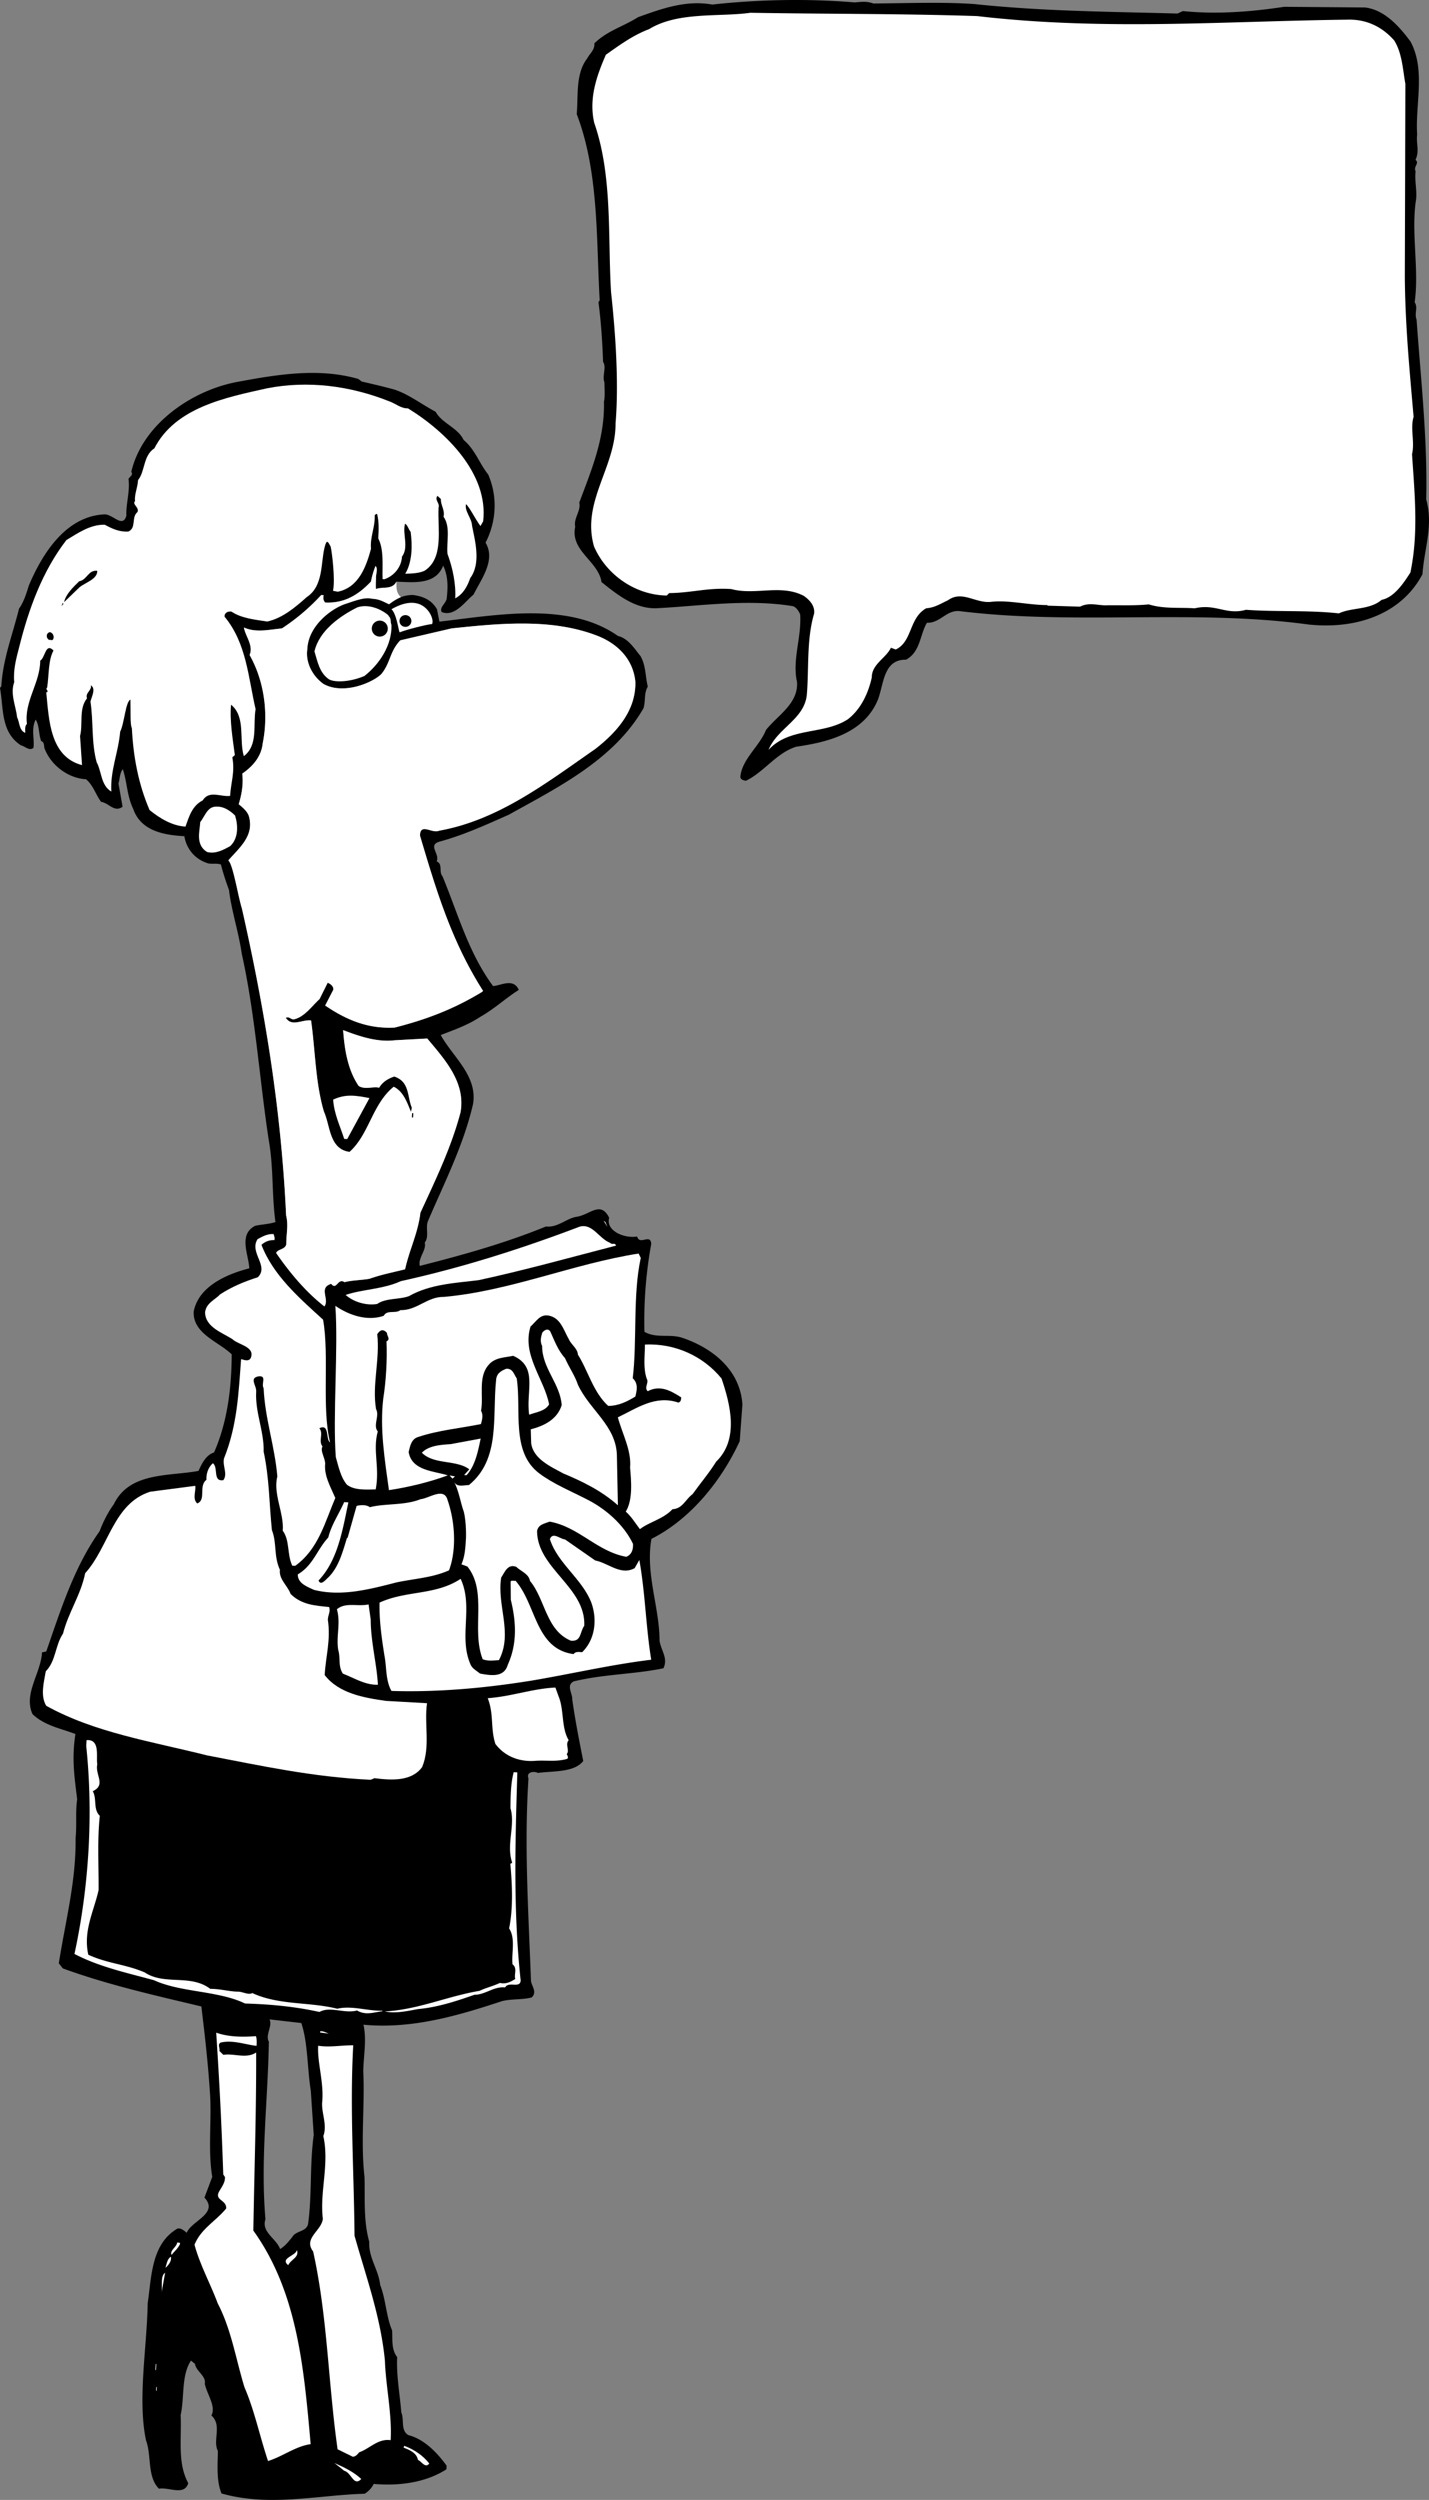 <svg xmlns="http://www.w3.org/2000/svg" width="236.894" height="414.363"><rect width="100%" height="100%" fill="#808080" stroke="none"/><path d="M59.973 63.245c1.78.402 3.46.796 5.336 1.304 2.359.735 4.566 2.461 6.902 3.696 1.09 1.964 3.656 2.613 4.64 4.671 1.915 1.61 2.586 3.852 4.083 5.739 1.593 3.695 1.359 7.789-.442 11.293 1.742 2.902-.742 6.066-1.988 8.601-1.473 1.219-3.117 3.73-5.274 2.907-.453-.829.786-1.458.836-2.356.207-1.89.207-3.695-.601-5.344-1.29 3.332-5.16 2.711-7.762 2.664-.676 1.368-2.246.778-3.375 1.211-.07-.504.004-1.8.004-1.8-.066-.606.39-1.583-.086-2.008-.351.879-.601 1.77-.746 2.562-2.133 2.281-4.515 3.649-7.61 3.473-.28-.317-.359-.723-.23-1.215l-.402-.023a34.617 34.617 0 0 1-6.523 5.539c-2.012.187-4.348.757-6.301-.157.218 1.414 1.633 3 .941 4.563 2.461 4.344 3.152 9.793 2.176 14.644-.219 2.094-1.512 3.723-3.387 5.016.196 1.816-.094 3.402-.59 5.078.672.54 1.434 1.184 1.688 1.996.918 3.258-1.598 5.22-3.418 7.32.77.544 1.656 6.102 2.254 7.938 3.765 16.64 6.523 33.324 7.332 50.899.406 1.625.027 3.007.027 4.808-.25.887-1.344.727-1.683 1.406 2.222 3.235 4.94 6.493 8.011 8.871.871-1.253-1.027-3.066 1.114-3.746.937 1.157 1.062-1.039 2.218-.273 1.223-.332 2.926-.336 4.14-.566 1.942-.692 3.966-1.079 5.9-1.57.679-3.165 2.14-5.989 2.535-9.372 2.511-5.465 5.117-10.824 6.652-16.648.879-4.957-2.61-8.762-5.52-12.235l-5.422.297c-2.824.34-5.777-.629-8.52-1.687.224 3.117.731 6.55 2.579 9.261 1.066.66 2.402.036 3.39.293.555-.968 1.489-1.52 2.508-1.863 2.56.848 2.122 3.227 2.915 5.176l-.141.691c-.621-1.437-1.211-3.375-2.867-4.168-3.57 2.903-4.055 7.883-7.324 10.801-3.38-.488-3.165-4.285-4.231-6.648-1.43-4.79-1.43-10.098-2.144-15.145-1.493-.187-3.172 1.121-4.184-.437.516-.274.785.246 1.285.273 1.828-.398 3.031-2.234 4.297-3.363l1.36-2.727c.484.227.968.555.933 1.153l-1.352 2.628c3.38 2.297 6.993 3.903 11.512 3.657 5.184-1.309 9.79-3.051 14.457-5.89l.211-.188c-5.242-8.211-7.766-16.668-10.46-25.735.026-2.203 2.019-.285 3.151-.82 9.817-1.75 17.778-7.906 25.91-13.555 3.356-2.617 6.766-6.23 6.641-11.144-.383-3.828-3.043-6.383-6.476-7.676-7.45-2.828-15.91-2.008-23.973-1.16l-8.524 1.98c-1.773 1.88-1.585 3.668-3.12 5.57-1.344 1.38-6.223 3.543-9.61 1.66-1.828-1.308-3.004-3.574-2.68-5.761.145-3.836 3.942-6.75 6.438-7.547 1.281-.406 3.058-1.14 4.23-.824 1.184.066 1.672.344 2.875.926.68-.5 1.29-.91 1.977-1.18.582-.23 1.222-.36 2.008-.36 1.886.258 3.164.946 3.98 2.391l.387 2.028c9.375-1.075 21.426-3.395 29.613 2.378 1.68.399 2.688 2.055 3.719 3.317.914 1.555.805 3.45 1.215 5.074-.668 1.164-.332 2.285-.703 3.566-4.891 8.54-14.168 13.122-22.336 17.665-3.801 1.687-7.504 3.382-11.473 4.46-2.035.583.086 2.008-.484 3.278 1.074.46.304 1.719.96 2.457 2.56 6.156 4.29 12.664 8.383 18.203 1.207-.031 3.387-1.41 4.27.645-2.074 1.285-4.086 3.171-6.36 4.445-2.082 1.387-4.328 2.16-6.582 3.031 1.997 3.621 6.13 6.762 5.36 11.426-1.594 6.918-4.856 13.242-7.516 19.504-.36 1.082.258 2.52-.496 3.476.332 1.223-1.144 2.54-.82 3.86 7.113-1.801 14.238-3.797 20.902-6.528 1.992.215 3.395-1.355 5.102-1.613 2.254-.34 3.957-2.715 5.398.176-.613 1.965 2.207 3.46 4.633 3.098.414 1.527 2.234-.575 2.332 1.234a71.173 71.173 0 0 0-1.125 14.558c1.938 1.114 4.086.333 6.156.954 5.114 1.691 9.711 5.355 10.086 11.086l-.445 6.085c-2.969 6.442-8.04 12.868-14.637 16.196-1.027 5.754 1.356 11.394 1.344 16.902.3 1.723 1.437 2.89.644 4.547-4.968 1.02-9.77.95-14.847 2.164-1.336.625-.215 1.988-.27 2.988.5 3.536 1.125 6.672 1.824 10.22-1.511 1.917-4.898 1.624-7.523 1.976-.582-.332-1.992-.211-1.555.914-.738 11.277.024 22.539.407 33.476.05.907 1.097 1.867.14 2.813-1.527.414-3.316.215-4.941.62-7.25 2.395-14.89 4.665-22.961 3.907.558 2.535.012 5.11-.035 7.711.277 5.727-.457 11.594.207 17.54.101 3.51-.207 7.198.793 10.76-.149 2.599 1.543 4.599 1.8 7.114.961 2.461 1 5.266 1.977 7.527.113 1.508-.176 3.094.848 4.454-.164 2.894.449 6.238.683 9.156.532 1.23-.168 2.992 1.188 3.77 2.57.648 4.746 2.874 6.324 5.066l-.035.601c-3.633 2.297-7.969 2.75-12.055 2.418a3.903 3.903 0 0 1-1.496 1.621c-8.023.247-15.75 2.211-23.734-.043-.88-2.156-.625-4.843-.602-7.046-.902-1.754.742-4.266-1.07-5.872.789-1.558-.707-3.445-1.102-5.27.274-1.284-1.484-2.089-1.617-3.296l-.672-.539c-1.644 2.512-1.047 6.148-1.71 9.016.179 3.918-.555 7.984 1.261 11.293-.625 2.168-3.238.617-4.86.925-1.988-2.015-1.19-5.476-2.148-8.035-1.418-6.793.184-15.617.285-22.719.645-4.273.555-9.785 4.907-12.343.511-.172 1.086.261 1.566.687.711-1.96 5.387-3.199 2.934-5.84l1.297-3.433c-.754-4.352-.043-9.82-.399-14.145-.324-4.926-.797-8.96-1.406-14.101-7.707-1.84-15.52-3.586-22.98-6.313l-.653-.84c1.102-7.047 2.871-13.558 2.781-20.773.219-2.094-.047-4.512.262-6.399-.477-3.93-.918-6.761-.29-10.832-2.448-.941-5.128-1.39-7.12-3.308-1.512-3.39 1.383-6.73 1.582-10.227l.707-.16c2.394-6.875 4.598-13.96 8.844-19.93.59-1.57 1.379-3.128 2.359-4.476 2.605-5.36 9.074-4.594 14.031-5.512.574-1.27 1.254-2.637 2.578-3.058 2.188-4.985 2.903-10.555 2.926-16.262-2.183-2.13-6.418-3.371-6.308-7.07.847-4.36 5.765-6.282 9.222-7.188-.078-2.21-1.886-5.617 1-7.055 1.114-.238 2.317-.27 3.34-.613-.637-4.644-.289-9.031-1.129-13.684-1.531-10.105-2.226-20.761-4.46-30.804-.505-3.531-1.704-7.106-2.11-10.535-.434-1.192-.934-2.641-1.344-4.25-.824-.215-1.082-.063-2.012-.149-2.168-.62-3.675-2.308-4.05-4.535-3.293-.187-7.164-.809-8.461-4.484-1.07-2.266-.965-4.164-1.727-6.61-.535.57-.488 1.574-.734 2.364l.683 3.843c-1.36 1.024-2.27-.629-3.562-.804-.93-1.254-1.25-2.676-2.492-3.746-2.993-.168-5.875-2.336-6.914-5.2-.07-.504-.043-1.004-.536-1.133-.433-1.226-.261-2.519-.902-3.554-.789 1.554-.176 3.094-.367 4.683-.73.563-1.387-.277-2.078-.418C.086 121.346.613 117.37 0 114.03l.219-.285c.254-4.497 1.89-8.61 2.933-12.856.758-1.059 1.243-2.535 1.618-3.816 2.195-5.184 6.058-11.477 12.488-11.813 1.41-.12 3.07 2.38 3.695.211-.101-1.808.637-4.172.344-6.09.223-.386.84-.656.469-1.176 1.847-7.91 10.082-13.55 17.672-14.921 6.578-1.23 13.453-2.344 19.957-.473zM44.68 334.713c.535 1.133-.746 2.563-.11 3.7-.172 10.109-1.41 19.55-.566 29.418-.723 2.16 1.82 3.207 2.426 4.945.824-.457 1.582-1.414 2.23-2.278.746-.761 2.14-.68 2.41-1.867.672-4.77.25-9.703.938-14.77l-.485-7.34c-.597-3.64-.457-7.839-1.57-11.206l-5.273-.602M141.684.4c1.3-.109 2-.214 3.101.18 5.7-.039 11.297-.277 16.7.09 11.609 1.223 22.109 1.25 33.71 1.575l.899-.407c5.605.563 11.3.125 16.797-.71l13.402.113c3.2.379 5.617 3.062 7.535 5.648 2.531 4.684.77 10.395 1.102 15.395-.188 1.601.418 2.699-.27 4.203.703.593-.394 1.101.012 1.898-.188 1.8.32 3.399.031 5-.762 5.305.578 11.395-.187 16.7.605.995-.09 1.8.32 2.898.66 9.5 1.828 19.691 1.594 29.793 1.23 4.39-.344 8.199-.618 12.402-3.554 6.727-11.14 9.176-18.945 8.328-18.918-2.578-38.7.156-57.816-2.219-2.2-.187-3.188 2.02-5.387 1.934-1.188 2.012-1.066 4.809-3.46 6.125-3.9-.074-3.669 4.324-4.755 6.832-2.363 5.414-8.355 6.856-13.45 7.59-3.292 1.02-5.37 4.234-8.362 5.652-.399-.093-.903-.191-.903-.691.278-2.902 3.164-5.024 4.246-7.73 1.887-2.41 5.371-4.333 5.149-7.934-.824-3.695.75-7.305.527-11.203-.203-.5-.61-1.196-1.21-1.39-7.61-1.25-15.5 0-22.798.35-3.5.02-6.316-2.257-8.93-4.343-.523-3.496-5.234-5.164-4.359-9.172-.312-1.395.98-2.605.672-4.004 2.063-5.512 4.23-10.629 4.09-16.726.195-.801.086-2.301.078-3.2-.406-1.097.383-2.504-.223-3.402-.12-3.398-.343-6.695-.765-9.895l.2-.3c-.571-10.395-.142-21.297-3.806-30.875.282-2.801-.246-6.7 1.739-9.211.394-.805 1.289-1.41 1.183-2.508 2.188-2.113 4.684-2.73 7.27-4.348 3.992-1.426 7.883-2.851 12.289-2.082 7.695-.851 15.89-1.004 23.597-.355"/><path fill="#fff" d="M162 2.666c21.016 2.461 41.207.829 61.305.594 3.297-.12 5.906 1.262 7.824 3.45 1.312 2.09 1.43 4.886 1.848 7.187-.028 11.098-.059 21.3-.09 31.898.054 8.203.804 15.696 1.453 23.293-.586 2.004.226 4.098-.258 6.203.445 6.797 1.086 13.09-.27 19.602-1.09 1.707-2.675 4.117-4.769 4.531-1.992 1.711-4.992 1.235-7.086 2.246-5.105-.566-10.504-.23-15.406-.597-3.293.922-5.008-1.067-8.5-.242-2.403-.184-5.102.132-7.606-.653-2.3.219-4.199.13-6.8.145-1.5.11-3.004-.578-4.598.23l-5.402-.164v-.097c-3 .019-6.407-.86-9.305-.54-2.598.317-4.813-1.968-7.2-.253-1.296.609-2.19 1.214-3.593 1.324-2.887 1.62-2.262 5.515-5.055 6.836l-.8-.297c-.79 1.707-3.184 2.722-3.169 4.922-.582 2.605-1.765 5.21-3.953 6.925-3.984 2.625-9.691 1.266-13.168 5.086 1.477-3.605 5.868-5.039 6.34-9.039.375-4.105-.058-9.3 1.211-13.507.192-1.301-.715-2.297-1.719-2.993-3.812-1.972-8-.047-12.007-1.117-3.801-.277-6.696.645-10.297.668l-.395.402c-5.203-.066-10.023-3.433-12.054-8.12-2.149-7.387 3.613-13.126 3.562-20.426.559-6.602.004-14.899-.742-21.696-.559-9.093.273-19.3-2.785-28.082-.926-3.992.347-7.703 1.925-11.312 2.29-1.614 4.477-3.23 7.172-4.246 4.778-2.934 11.586-1.98 16.782-2.711 12.601.215 25 .133 37.605.55M65.703 96.42c-.676 1.368-2.246.778-3.375 1.211-.07-.504.004-1.8.004-1.8-.066-.606.39-1.583-.086-2.008-.351.879-.601 1.77-.746 2.562-2.133 2.281-4.515 3.649-7.61 3.473-.28-.317-.359-.723-.23-1.215l-.402-.023a34.617 34.617 0 0 1-6.523 5.539c-2.012.187-4.348.757-6.301-.157.218 1.414 1.633 3 .941 4.563 2.461 4.344 3.152 9.793 2.176 14.644-.219 2.094-1.512 3.723-3.387 5.016.196 1.816-.094 3.402-.59 5.078.672.54 1.434 1.184 1.688 1.996.918 3.258-1.598 5.22-3.418 7.32.77.544 1.656 6.102 2.254 7.938 3.765 16.64 6.523 33.324 7.332 50.899.406 1.625.027 3.007.027 4.808-.25.887-1.344.727-1.683 1.406 2.222 3.235 4.94 6.493 8.011 8.871.871-1.253-1.027-3.066 1.114-3.746.937 1.157 1.062-1.039 2.218-.273 1.223-.332 2.926-.336 4.14-.566 1.942-.692 3.966-1.079 5.9-1.57.679-3.165 2.14-5.989 2.535-9.372 2.511-5.465 5.117-10.824 6.652-16.648.879-4.957-2.61-8.762-5.52-12.235l-5.422.297c-2.824.34-5.777-.629-8.52-1.687.224 3.117.731 6.55 2.579 9.261 1.066.66 2.402.036 3.39.293.555-.968 1.489-1.52 2.508-1.863 2.56.848 2.122 3.227 2.915 5.176l-.141.691c-.621-1.437-1.211-3.375-2.867-4.168-3.57 2.903-4.055 7.883-7.324 10.801-3.38-.488-3.165-4.285-4.231-6.648-1.43-4.79-1.43-10.098-2.144-15.145-1.493-.187-3.172 1.121-4.184-.437.516-.274.785.246 1.285.273 1.828-.398 3.031-2.234 4.297-3.363l1.36-2.727c.484.227.968.555.933 1.153l-1.352 2.628c3.38 2.297 6.993 3.903 11.512 3.657 5.184-1.309 9.79-3.051 14.457-5.89l.211-.188c-5.242-8.211-7.766-16.668-10.46-25.735.026-2.203 2.019-.285 3.151-.82 9.817-1.75 17.778-7.906 25.91-13.555 3.356-2.617 6.766-6.23 6.641-11.144-.383-3.828-3.043-6.383-6.476-7.676-7.45-2.828-15.91-2.008-23.973-1.16l-8.524 1.98c-1.773 1.88-1.585 3.668-3.12 5.57-1.344 1.38-6.223 3.543-9.61 1.66-1.828-1.308-3.004-3.574-2.68-5.761.145-3.836 3.942-6.75 6.438-7.547 1.281-.406 3.058-1.14 4.23-.824 1.184.066 1.672.344 2.875.926.68-.5 1.29-.91 1.977-1.18-.973-.84-.676-2.09-.762-2.559"/><path fill="#fff" d="M64.496 66.506c1.082.36 1.934 1.211 3.137 1.18 6.293 3.86 13.406 10.875 12.46 18.734l-.445.778c-.996-1.399-1.734-3.004-2.398-3.645-.266 1.188.969 2.36 1 3.563.465 2.43 1.55 6.199-.293 8.699-.48 1.375-1.152 2.64-2.492 3.363.133-2.394-.418-5.031-1.285-7.383-.192-1.914.554-4.476-.653-6.148.262-1.086-.492-1.93-.437-2.93l-.57-.531c-.54.672.433 1.227.19 1.914-.194 3.492.93 8.363-2.296 10.484-.926.45-2.129.48-3.234.52 1.218-2.035 1.175-4.844.894-6.961-.375-.422-.441-1.027-.922-1.355-.496 1.675.684 3.843-.511 5.48-.102 1.797-1.387 3.227-2.918 3.742l-.297-.02c-.078-2.206.27-4.788-.719-6.75.078-1.398.145-2.593-.176-4.015-.191-.113-.304.082-.41.176.086 2.008-.8 3.558-.617 5.574-.758 2.762-1.965 6.399-5.508 7.102l-.793-.149c.399-1.777-.164-6.394-.387-7.332-.453-.828-.652-1.3-1.011.145-.645 2.566-.16 6.398-2.97 8.242-1.901 1.695-4.003 3.48-6.538 4.039-2.086-.32-4.277-.547-5.918-1.64-.594-.133-1.215.234-1.149.835 3.657 4.414 3.934 10.14 5.141 15.317-.453 2.68.465 5.937-1.945 7.804-.844-2.754.367-6.492-2.121-8.535-.246 2.59.277 5.727.629 8.348l-.422.379c.465 2.43-.23 4.094-.364 6.39-1.511.215-3.449-1-4.546.743-1.754.902-2.258 2.675-2.852 4.343-2.195-.12-4.23-1.34-5.953-2.738-1.86-4.312-2.703-8.867-2.938-13.59-.304-.554-.183-2.738-.234-4.719-.82.352-.996 3.922-1.703 5.313-.297 3.488-1.664 6.414-1.465 9.93-1.746-1-1.61-3.395-2.43-4.844-.91-3.356-.52-6.738-1.03-10.074.257-.989.925-2.153.054-2.703.254.816-.973 1.25-.625 2.168-1.399 1.722-.64 4.273-1.156 6.246l.328 4.828c-5.328-1.407-5.48-7.524-5.926-12.059.61-.164-.27-.515.144-.793.32-2.082.157-4.496 1.051-6.148-1.324-1.38-1.37 1.222-2.199 1.68-.008 3.703-2.688 6.757-2.2 10.492-.421.375-.257 1.086-.28 1.484-1.079-.461-.903-1.754-1.356-2.582-.195-1.91-1.184-3.871-.473-5.832-.187-2.016.32-3.89.836-5.863 1.551-6.223 3.813-12.504 7.813-17.688 1.969-1.191 3.953-2.582 6.351-2.543 1.266.672 2.434 1.238 3.946 1.125 1.336-.625.433-2.379 1.484-3.222.344-.782-.93-1.254-.398-1.825-.137-1.11.425-2.18.496-3.476 1.183-1.438.832-4.063 2.703-5.258 3.492-6.813 11.898-8.441 18.695-9.957 6.785-1.317 13.746-.422 20.211 2.148"/><path d="M16.125 94.612c.02 1.402-1.91 1.894-2.957 2.738l-2.543 2.457c.27-1.285 1.437-2.422 2.5-3.46 1.312-.227 1.508-1.919 3-1.735"/><path fill="#fff" d="M71.129 101.436s.812 1.137.512 1.996c-1.133.121-4.309.945-5.399 1.383-.168-.32-.515-3.098-1.347-3.832 1.554-.914 4.437-2.063 6.234.453m-6.746.621c.57.531.273.914.512 1.531.113 3.313-1.97 6.496-4.485 8.457-2.207.953-4.773 1.133-5.84.575-1.64-1.098-1.933-3.016-2.441-4.649.797-3.46 4.238-5.871 7.125-7.308 2.828-.903 5.582 1.62 5.129 1.394"/><path d="m10.184 100.487.234-.59.09.207zm-1.414 5.527c-.114.195-.399-.023-.606.067-.582-.333-.535-1.133.074-1.297.5.027.86.75.532 1.23"/><path fill="#fff" d="M38.969 135.17c.508 1.633.586 3.739-.79 5.063-1.136.637-2.48 1.363-3.863.984-1.933-1.21-1.21-3.375-1.12-4.972.75-.86 1.152-2.637 2.75-2.547 1.105-.04 2.167.625 3.023 1.472m18.59 53.637-.497-.027c-.68-2.14-1.671-4.102-1.835-6.516 2.058-.984 3.843-.68 6.023-.258l-3.691 6.801"/><path d="m68.32 184.51.2.012-.04.7-.199-.013.04-.699"/><path fill="#fff" d="m100.707 203.373-.644-1.035.289.215zm1.426 3.087c-7.625 1.972-15.055 4.054-22.762 5.722-3.832.484-8.047.645-11.566 2.649-1.637.609-3.825.285-5.285 1.304-1.817.297-3.887-.32-5.223-1.5 2.758-.945 6.265-.945 9.144-2.285 10.145-2.23 20.036-5.375 29.66-9.035 2.137-.582 3.192 1.984 5.055 2.691.38.422.711-.16.977.453m-47.414 32.637c-.77-.547-.031-3.176-1.778-2.371.746.941-.218 2.09.528 3.035-.438.676.398 1.824.441 2.828-.215 1.993.883 3.856 1.68 5.703-1.73 4.012-2.785 8.457-6.645 11.243l-.5-.028c-.894-1.953-.367-4.129-1.574-5.797.258-2.793-1.652-6.203-.894-8.964-.418-5.036-2.059-9.633-2.274-14.653-.46-.726.621-2.168-.894-1.957-1.52.317-.282 1.488-.34 2.488-.2 3.493 1.328 6.586 1.238 9.985.95 4.46.914 8.566 1.367 13 .871 2.25.258 4.219 1.328 6.586-.191 1.59 1.254 2.574 1.774 4.004 1.8 1.804 4.097 1.937 6.39 2.168.254.812-.168 1.191-.218 2.09.504 3.433-.34 5.988-.524 9.183 2.332 3.04 6.5 3.773 10.176 4.285l6.79.383c-.497 3.48.597 7.145-.802 10.574-1.738 2.403-5.031 2.215-7.918 1.852l-.613.265c-9.594-.441-18.2-2.332-27.117-4.039-9.281-2.332-18.617-3.761-26.676-8.222-1.008-1.66-.379-3.93-.078-5.715 1.7-1.707 1.547-4.32 2.86-6.25.902-3.555 2.968-6.442 3.671-10.008 3.953-4.383 4.66-11.555 10.781-13.512l7.47-.976c.152.808-.524 2.172.335 2.922 1.535-.614.164-2.895 1.524-3.918-.051-.907.214-1.993 1.058-2.746.961.656-.078 3.101 1.742 2.804.762-1.058-.168-2.312.106-3.601 2.21-5.485 2.418-10.88 2.836-16.465.492.129 1.273.473 1.613-.207.707-1.863-1.984-2.117-3.031-3.078-1.64-1.094-4.496-1.957-4.555-4.465.192-1.594 1.723-2.106 2.473-2.965 1.976-1.293 4.129-2.172 6.273-2.852 1.91-1.894-1.472-4.09-.043-6.312.824-.453 1.653-.906 2.653-.852.082.305.265.618.14 1.012-.797-.047-1.515.215-2.148.777 1.922 5.02 6.215 8.766 10.215 12.403 1.066 5.969-.258 14.558 1.16 20.363"/><path fill="#fff" d="M55.668 241.522c-.516-6.84.426-18.04-.074-25.078 2.215 1.527 5.258 2.601 8.02 1.652.558-1.066 1.917-.289 2.757-.941 2.8.058 4.434-2.254 7.234-2.196 10.973-.98 21.446-5.496 32.258-7.183l.36.719c-1.352 6.234-.582 13.789-1.332 19.957.953.855.687 2.043.43 3.03-1.348.825-2.79 1.544-4.493 1.548-2.48-2.242-3.371-5.903-5.027-8.5-.043-1.004-1.11-1.664-1.465-2.485-.91-1.554-1.39-3.687-3.477-4.004-1.39-.18-1.96.993-2.91 1.836-1.469 4.727 2.309 8.746 3.078 12.899-.668 1.164-2.18 1.277-3.304 1.715-.582-3.84 1.55-7.926-2.653-9.766-1.418.32-3.117.223-4.199 1.664-1.617 2.012-.687 5.07-1.125 7.45.367.62.223 1.413-.023 2.202-3.446.704-6.969 1.004-10.336 2.118-1.223.332-1.39 1.523-1.645 2.511.524 3.133 4.227 3.145 6.492 3.871-3.07 1.13-6.421 1.942-9.757 2.454-.707-5.149-1.528-10.106-.942-15.18.469-2.977.668-6.473.54-9.484.718-.36.05-.899.077-1.399-.66-.738-1.175-.465-1.613.211.461 4.234-.875 8.363-.203 12.406.637 1.14-.555 2.676.289 3.723-.879 3.156.363 5.934-.344 9.598-1.402.02-3.515.203-4.765-.774-1.051-1.246-1.38-2.973-1.848-4.574"/><path fill="#fff" d="M102.434 249.502c-2.754-2.441-5.891-3.953-9.055-5.277-2.04-1.117-4.973-2.383-5.324-5.008l-.067-2.308c2.235-.575 4.399-1.653 5.133-4.016-.293-3.621-3.258-6.094-3.25-9.8-.36-.72-.219-1.415.023-2.204.22-.285.852-.851 1.317-.223.715 1.543 1.23 3.075 2.453 4.446.777 1.746 1.594 2.793 2.152 4.43 1.965 4.214 6.328 6.765 6.45 11.683l.168 8.277m1.304 1.043c1.211-1.933.895-5.18.715-7.293.258-2.793-1.285-5.582-2.031-8.328 3.191-1.523 6.223-3.754 10.055-2.437.41-.176.425-.477.449-.875-1.742-1.102-3.485-2.102-5.551-1.016-.664-.64.277-1.387-.18-2.113-.597-1.836-.289-3.723-.28-5.625 4.917-.223 9.608 1.848 12.698 5.629 1.461 4.289 2.934 10.082-.879 13.77-1.214 1.937-2.605 3.558-3.914 5.39-1.254.93-1.636 2.41-3.347 2.512-1.493 1.62-3.825 2.09-5.395 3.3-.848-1.113-1.32-1.968-2.34-2.914"/><path fill="#fff" d="M85.66 228.463c.805 5.254-.988 12.164 3.715 15.735 2.305 1.734 5.145 2.898 7.773 4.25 3.215 1.582 6.27 4.258 7.79 7.453.05.902-.2 1.789-1.122 2.137-4.859-.875-7.832-4.95-12.691-5.829-.922.348-1.93.493-2.094 1.586.051 6.211 8.09 9.274 7.828 15.668-.761 1.059-.453 2.68-2.246 2.477-4.11-1.734-4.218-6.852-6.75-9.899-.23-1.214-1.511-1.585-2.273-2.332-1.469-.582-1.957.993-2.504 1.762-.758 4.563 1.984 9.227-.375 13.7-.902.05-1.813.199-2.695-.153-1.926-4.918.836-11.172-2.532-15.367l-.984-.356c.578-1.37.66-2.77.75-4.367 0 0 .09-2.496-.355-4.324-.606-1.738-.81-3.453-1.622-5 .45.926 1.47.582 2.473.539 5.254-4.309 3.848-11.3 4.492-17.371.063-1.102.79-1.559 1.711-1.906 1.102-.04 1.246.968 1.711 1.597"/><path fill="#fff" d="m77.34 244.518-.399-.023.852-.954c-2.11-1.62-5.867-.734-7.856-2.75 1.172-1.234 3.282-1.316 4.79-1.43l4.96-.921c-.406 1.883-.855 4.46-2.347 6.078m-2.336.57-.473-.53.895.151zm-.804 3.559c1.206 3.473 1.542 8.101.241 11.633-2.773 1.246-5.785 1.375-8.726 2.008-4.473 1.148-9.149 2.386-13.692 1.226-1.171-.566-2.644-1.05-2.66-2.555 2.594-1.554 3.133-4.027 5.055-6.12.516-2.075 1.719-3.81 2.637-5.864l.699.04c-.961 4.554-1.75 9.616-4.942 12.944.348.918 1.102-.039 1.524-.418 1.8-1.699 2.45-4.265 3.184-6.628l.097.004 1.504-5.32c.711-.16 1.617-.212 2.192.222 2.539-.656 5.824-.27 8.39-1.328 1.406-.117 3.922-2.078 4.496.156m24.473 10c2.18.426 4.262 2.547 6.539 1.273l.777-1.355c.989 5.562 1.078 11.074 1.969 16.535-6.758.82-13.254 2.356-19.93 3.477-7.379 1.183-15.234 1.941-23.132 1.695-1.004-1.762-.778-3.95-1.168-5.875-.442-2.832-.875-5.762-.809-8.762 4.426-2.05 9.285-1.176 13.445-3.945 2.145 4.629-.343 9.598 1.606 14.113.258.719.941 1.055 1.613 1.594 1.684.297 3.965.726 4.586-1.441 1.602-3.516 1.406-7.133.512-10.79l-.028-3.003c.117-.297.504-.075.809-.157 3.48 4.004 3.266 11.301 9.629 12.164.328-.48.918-.347 1.418-.32 2.226-2.176 2.52-5.566 1.476-8.328-1.582-3.899-5.547-6.426-6.824-10.402.473-1.278 1.703-.004 2.504.039l5.008 3.488m-37.215 9.809c-.004 3.609.992 7.269 1.191 10.785-2.105.082-3.941-1.125-5.804-1.828-.832-1.25-.36-2.528-.778-3.954-.37-2.324.45-4.378-.218-6.722 1.468-1.219 3.425-.406 5.254-.805l.355 2.524M92.59 281.14c.969 2.358.41 5.132 1.687 7.308-.636.664.207 1.715-.328 2.285.09.207.367.62.055.805-1.73.503-3.32.21-5.125.308-2.719.246-5.172-.691-6.754-2.785-.852-2.652-.223-4.922-1.273-7.586 3.921-.277 7.402-1.582 11.218-1.766l.52 1.43m-76.461 11.289c-.402 1.781 1.508 3.395-.754 4.469.73 1.242.027 3.004 1.172 4.07-.434 4.082-.168 8.203-.2 12.309-.8 3.558-2.585 6.765-1.71 10.719 3.222 1.488 6.125 1.55 9.351 2.933 3.282 2.192 7.598.235 10.864 2.723 1.703-.004 3.375.488 4.68.465.8.047 1.671.593 2.292.23 4.39 2.05 9.531 1.442 14.074 2.602 2.438-.567 4.887.375 7.493.324l-.004.098c-1.309.128-2.746.746-4.2-.137-2.035.586-4.464-.754-6.222.25-4.356-.95-8.242-1.27-12.344-1.403-4.484-2.156-10.613-1.804-15.105-3.863-4.633-1.262-9.086-2.215-13.172-4.351 2.441-11.282 3.12-23.258 1.953-34.446l.054-.996c2.313-.172 1.543 2.79 1.778 4.004m69.633 1.348c-.348 11.496-.696 22.894.55 34.484-.078 1.399-2.007.086-2.57 1.156-1.89-.207-3.273 1.22-5.078 1.215-2.96 1.035-6.023 2.063-9.348 2.375-1.718.301-3.75.79-5.53.387 5.523-.285 10.359-2.516 15.718-3.414 1.133-.54 2.246-.773 3.379-1.313.988.258 1.816-.195 2.543-.656-.262-.715.402-1.781-.465-2.43-.195-1.816.543-4.277-.563-5.94.692-3.368.512-7.282.204-10.708l.312-.184c-1.035-2.96.55-6.175-.289-9.03.008-1.9.04-4.204.54-5.977l.597.035m-31.2 43.301-1.492-.184.012-.2c.605-.066.988.255 1.48.384m-12.144.413c.18.41.133 1.212.11 1.61-1.891-.207-3.946-1.027-5.977-.539-.524.371-.051.898-.18 1.39l.664.641c1.719-.304 3.766.711 5.43-.394.027 10.117-.297 19.414-.469 29.52 7.426 10.335 8.399 23.214 9.508 35.398-2.524.355-4.621 2.039-7.07 2.8-1.368-4.082-2.23-8.34-3.91-12.238-1.438-4.691-2.165-9.539-4.422-13.875-1.22-3.273-2.946-6.375-3.856-9.734 1.05-2.645 3.527-3.906 5.25-6.012.082-1.496-2.031-1.316-1.14-2.867.445-.777.984-1.45.933-2.352l-.277-.418a696.178 696.178 0 0 0-1.172-23.504c2.062.72 4.367.75 6.578.575m16.141 1.515c-.582 10.285.12 20.84.214 31.563 1.918 6.82 4.344 13.469 5.036 20.719.156 4.316 1.199 8.882.953 13.175-2.082-.316-3.485 1.407-5.219 2.008-.324.383-.54.668-1.043.742l-2.535-1.246c-1.574-11.105-1.66-21.93-4.05-32.781-1.68-2.2 1.394-3.426 1.608-5.418-.546-4.54 1.114-9.05.075-13.719.707-1.863-.375-3.926-.176-5.718.281-3.188-.836-6.458-.676-9.254 1.887.308 3.813-.082 5.813-.07m-28.711 32.925c-.344.785-.973 1.25-1.403 1.824-.36-.718.875-1.351.918-2.05.196.011.504-.07.485.226"/><path fill="#fff" d="M47.777 375.456c-1.433-1.184 1.29-1.532 1.446-2.524.433 1.227-.989 1.547-1.446 2.524m-20.355.449c.238-.688.285-1.489.906-1.852.16.707-.379 1.38-.906 1.852m-.632 4.07c.155-.992-.247-2.719.585-3.273l-.586 3.273m-.973 11.863.102.004-.059 1-.101-.008.058-.996m.086 3.812.098.005-.035.597-.098-.004.035-.597m45.254 12.679c-.652.868-1.281-.37-1.87-.605-.231-1.215-1.505-1.687-2.388-2.039l.118-.293c1.57.59 3.113 1.578 4.14 2.938m-11.266 2.566c-1.277 1.328-1.64-1.094-2.824-1.363l-1.632-1.293c1.566.691 3.222 1.484 4.457 2.656"/><path d="M62.883 105.514a1.32 1.32 0 0 0 1.398-1.25 1.32 1.32 0 0 0-1.246-1.394 1.324 1.324 0 1 0-.152 2.645m4.285-1.615a.971.971 0 1 0 .113-1.94.972.972 0 1 0-.113 1.94"/></svg>
